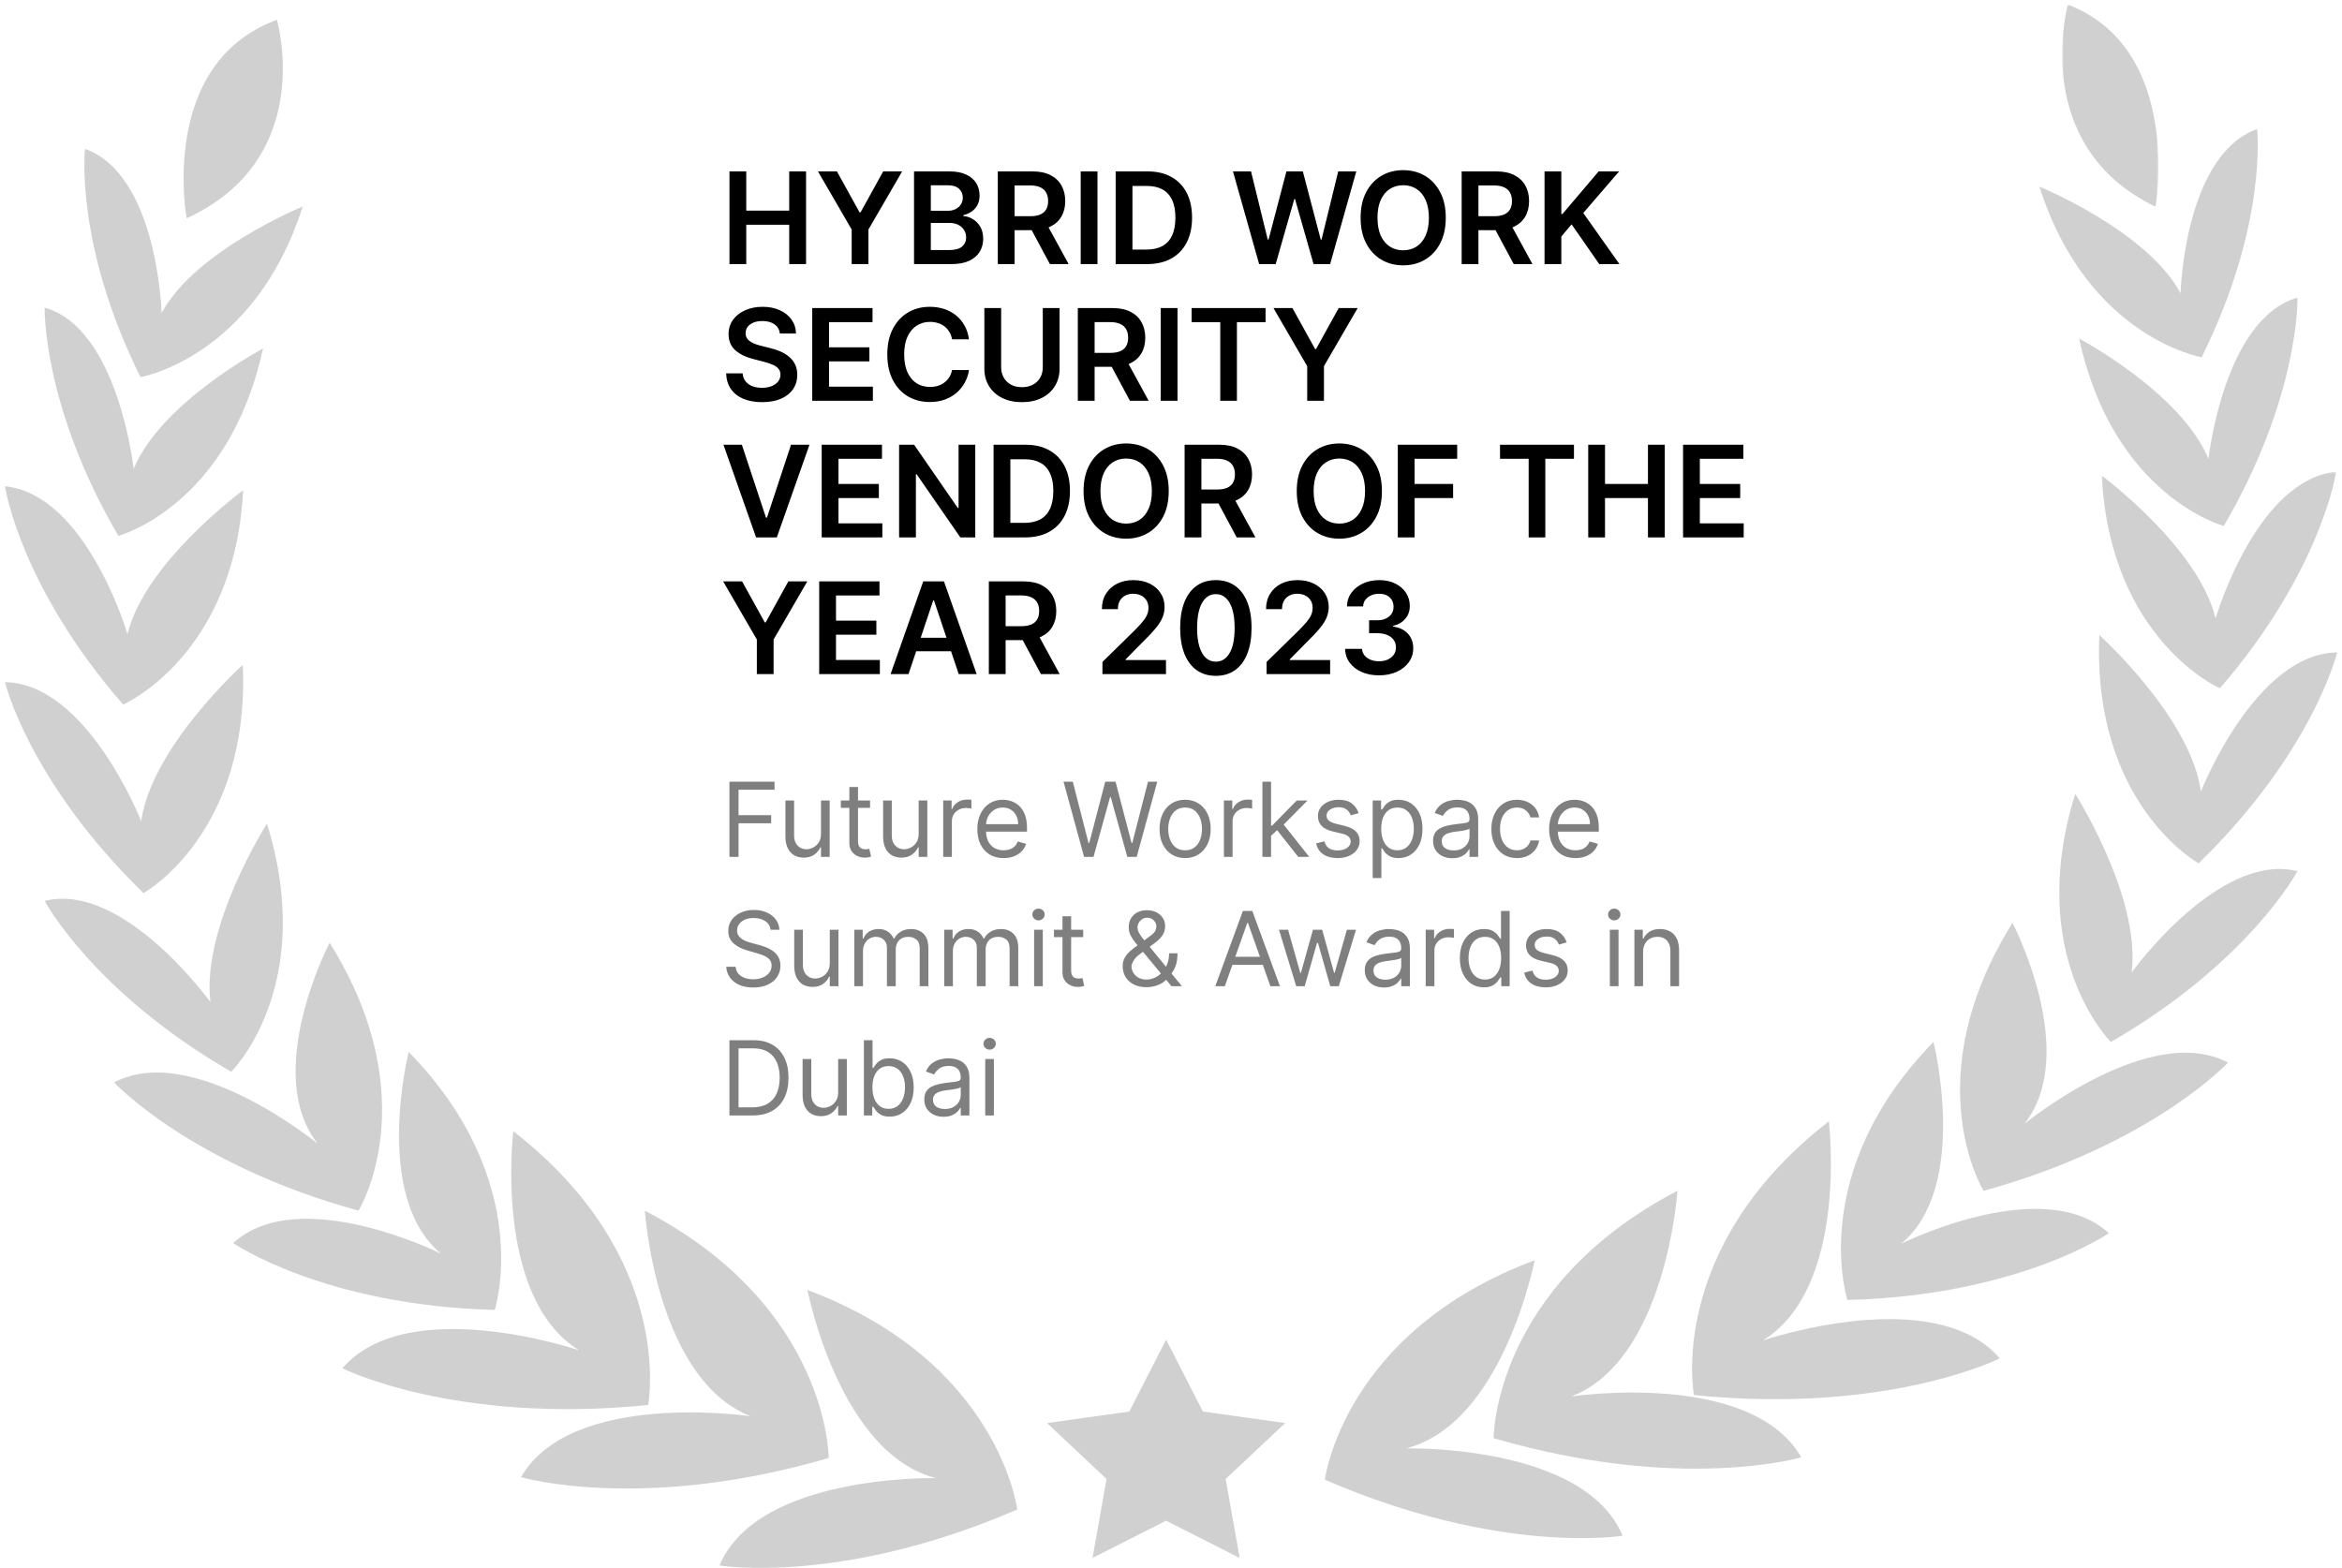 <svg width="1268" height="849" viewBox="0 0 1268 849" fill="none" xmlns="http://www.w3.org/2000/svg">
<path fill-rule="evenodd" clip-rule="evenodd" d="M717.321 801.257C717.321 801.257 727.093 721.231 830.891 682.423C830.891 682.423 813.794 770.939 761.293 784.287C761.293 784.287 857.755 781.856 878.515 831.569C878.515 831.569 812.568 842.486 717.321 801.262" fill="#D0D0D0"/>
<path fill-rule="evenodd" clip-rule="evenodd" d="M808.665 778.743C808.665 778.743 808.355 696.888 908.197 644.81C908.197 644.81 902.193 736.135 850.886 756.139C850.886 756.139 947.945 741.623 975.234 789.119C975.234 789.119 910.052 808.363 808.665 778.743Z" fill="#D0D0D0"/>
<path fill-rule="evenodd" clip-rule="evenodd" d="M917.162 755.421C917.162 755.421 901.721 675.835 990.161 607.198C990.161 607.198 1001.15 697.129 954.448 725.837C954.448 725.837 1047.12 694.241 1082.7 735.543C1082.7 735.543 1022.24 765.992 917.162 755.421Z" fill="#D0D0D0"/>
<path fill-rule="evenodd" clip-rule="evenodd" d="M1000.22 703.915C1000.22 703.915 977.743 635.021 1046.8 564.208C1046.8 564.208 1066.57 642.793 1029.25 673.488C1029.25 673.488 1106.19 635.083 1141.8 667.754C1141.8 667.754 1092.73 701.552 1000.23 703.915" fill="#D0D0D0"/>
<path fill-rule="evenodd" clip-rule="evenodd" d="M1073.95 644.81C1073.95 644.81 1036.67 584.442 1089.61 499.726C1089.61 499.726 1126.34 570.02 1096.08 608.565C1096.08 608.565 1163.89 552.898 1206.28 575.381C1206.28 575.381 1165.05 619.781 1073.95 644.81Z" fill="#D0D0D0"/>
<path fill-rule="evenodd" clip-rule="evenodd" d="M1142.88 564.208C1142.88 564.208 1096.15 518.205 1123.55 429.872C1123.55 429.872 1159.15 485.707 1154.14 526.532C1154.14 526.532 1201.31 461.039 1243.89 471.73C1243.89 471.73 1217.63 521.071 1142.88 564.208" fill="#D0D0D0"/>
<path fill-rule="evenodd" clip-rule="evenodd" d="M1190.35 467.49C1190.35 467.49 1132.65 435.385 1136.63 343.897C1136.63 343.897 1185.96 388.234 1191.62 428.567C1191.62 428.567 1220.9 353.886 1265.39 353.263C1265.39 353.263 1252.42 407.158 1190.35 467.49Z" fill="#D0D0D0"/>
<mask id="mask0_679_104" style="mask-type:luminance" maskUnits="userSpaceOnUse" x="1137" y="255" width="128" height="118">
<path d="M1137.94 255.407H1264.86V372.727H1137.94V255.407Z" fill="#D0D0D0"/>
</mask>
<g mask="url(#mask0_679_104)">
<path fill-rule="evenodd" clip-rule="evenodd" d="M1201.88 372.721C1201.88 372.721 1142.44 346.638 1137.94 257.572C1137.94 257.572 1190.31 296.264 1199.55 334.878C1199.55 334.878 1221.35 259.904 1264.86 255.413C1264.86 255.413 1257.1 308.816 1201.88 372.732" fill="#D0D0D0"/>
</g>
<path fill-rule="evenodd" clip-rule="evenodd" d="M1204 284.792C1204 284.792 1144.27 268.897 1125.69 183.337C1125.69 183.337 1180.85 212.543 1195.71 248.495C1195.71 248.495 1203.97 172.42 1243.89 161.2C1243.89 161.2 1245.27 214.158 1204 284.792Z" fill="#D0D0D0"/>
<path fill-rule="evenodd" clip-rule="evenodd" d="M1192.01 193.441C1192.01 193.441 1130.18 182.855 1104.19 101.062C1104.19 101.062 1162.51 124.992 1180.58 158.784C1180.58 158.784 1182.57 84.035 1222.05 69.854C1222.05 69.854 1227.89 121.297 1192.01 193.441Z" fill="#D0D0D0"/>
<mask id="mask1_679_104" style="mask-type:luminance" maskUnits="userSpaceOnUse" x="1116" y="2" width="53" height="110">
<path d="M1116.46 2.495H1168.61V111.932H1116.46V2.495Z" fill="#D0D0D0"/>
</mask>
<g mask="url(#mask1_679_104)">
<path fill-rule="evenodd" clip-rule="evenodd" d="M1119.59 2.489C1119.59 2.489 1098.23 78.768 1167.03 111.932C1167.03 111.932 1182.05 26.529 1119.59 2.489Z" fill="#D0D0D0"/>
</g>
<path fill-rule="evenodd" clip-rule="evenodd" d="M631.354 725.413L651.27 764.325L695.828 770.562L663.589 800.853L671.197 843.628L631.354 823.436L591.501 843.628L599.114 800.859L566.87 770.567L611.428 764.331L631.354 725.413ZM550.752 817.383C550.752 817.383 540.98 737.346 437.182 698.544C437.182 698.544 454.279 787.07 506.791 800.408C506.791 800.408 410.319 797.976 389.559 847.69C389.559 847.69 455.5 858.606 550.752 817.383Z" fill="#D0D0D0"/>
<path fill-rule="evenodd" clip-rule="evenodd" d="M448.662 789.491C448.662 789.491 448.971 707.636 349.124 655.559C349.124 655.559 355.129 746.879 406.436 766.888C406.436 766.888 309.366 752.371 282.093 799.868C282.093 799.868 347.27 819.112 448.662 789.491Z" fill="#D0D0D0"/>
<path fill-rule="evenodd" clip-rule="evenodd" d="M350.911 760.798C350.911 760.798 366.353 681.218 277.912 612.569C277.912 612.569 266.919 702.5 313.615 731.209C313.615 731.209 220.952 699.618 185.375 740.915C185.375 740.915 245.84 771.369 350.911 760.798Z" fill="#D0D0D0"/>
<path fill-rule="evenodd" clip-rule="evenodd" d="M267.852 709.292C267.852 709.292 290.33 640.398 221.271 569.585C221.271 569.585 201.497 648.164 238.814 678.859C238.814 678.859 161.885 640.455 126.266 673.126C126.266 673.126 175.346 706.929 267.852 709.292Z" fill="#D0D0D0"/>
<path fill-rule="evenodd" clip-rule="evenodd" d="M194.119 655.559C194.119 655.559 231.4 595.186 178.463 510.474C178.463 510.474 141.738 580.768 171.997 619.309C171.997 619.309 104.186 563.642 61.791 586.124C61.791 586.124 103.028 630.524 194.119 655.559Z" fill="#D0D0D0"/>
<path fill-rule="evenodd" clip-rule="evenodd" d="M125.191 580.328C125.191 580.328 171.924 534.325 144.526 445.992C144.526 445.992 108.928 501.822 113.937 542.647C113.937 542.647 66.764 477.154 24.181 487.845C24.181 487.845 50.458 537.186 125.191 580.328Z" fill="#D0D0D0"/>
<path fill-rule="evenodd" clip-rule="evenodd" d="M77.715 483.605C77.715 483.605 135.419 451.506 131.448 360.018C131.448 360.018 82.106 404.355 76.447 444.687C76.447 444.687 47.178 370.007 2.688 369.383C2.688 369.383 15.651 423.279 77.715 483.605Z" fill="#D0D0D0"/>
<path fill-rule="evenodd" clip-rule="evenodd" d="M66.675 381.51C66.675 381.51 127.057 355.217 131.647 265.475C131.647 265.475 78.433 304.461 69.033 343.373C69.033 343.373 46.89 267.823 2.688 263.295C2.688 263.295 10.558 317.101 66.675 381.51Z" fill="#D0D0D0"/>
<path fill-rule="evenodd" clip-rule="evenodd" d="M64.081 290.164C64.081 290.164 123.813 274.274 142.388 188.709C142.388 188.709 87.225 217.92 72.36 253.867C72.36 253.867 64.097 177.792 24.186 166.577C24.186 166.577 22.808 219.529 64.081 290.164Z" fill="#D0D0D0"/>
<path fill-rule="evenodd" clip-rule="evenodd" d="M76.064 204.19C76.064 204.19 137.882 193.598 163.881 111.811C163.881 111.811 105.564 135.74 87.492 169.527C87.492 169.527 85.501 94.784 46.025 80.603C46.025 80.603 40.188 132.04 76.064 204.19Z" fill="#D0D0D0"/>
<path fill-rule="evenodd" clip-rule="evenodd" d="M149.907 10.743C149.907 10.743 171.914 85.649 101.037 118.215C101.037 118.215 85.559 34.353 149.907 10.749" fill="#D0D0D0"/>
<path d="M394.95 143V92.818H404.04V114.062H427.293V92.818H436.408V143H427.293V121.683H404.04V143H394.95ZM442.865 92.818H453.132L465.407 115.018H465.898L478.173 92.818H488.44L470.186 124.28V143H461.119V124.28L442.865 92.818ZM494.878 143V92.818H514.089C517.715 92.818 520.729 93.39 523.13 94.533C525.548 95.66 527.353 97.204 528.545 99.164C529.754 101.125 530.358 103.346 530.358 105.829C530.358 107.871 529.966 109.619 529.182 111.073C528.398 112.51 527.345 113.678 526.021 114.577C524.698 115.475 523.22 116.12 521.586 116.512V117.002C523.367 117.1 525.074 117.648 526.707 118.644C528.357 119.624 529.705 121.013 530.75 122.81C531.796 124.607 532.319 126.779 532.319 129.327C532.319 131.925 531.69 134.261 530.432 136.335C529.174 138.393 527.279 140.019 524.747 141.211C522.215 142.404 519.03 143 515.191 143H494.878ZM503.969 135.404H513.745C517.045 135.404 519.422 134.775 520.876 133.517C522.346 132.243 523.081 130.61 523.081 128.617C523.081 127.13 522.714 125.791 521.978 124.598C521.243 123.39 520.198 122.442 518.842 121.756C517.486 121.054 515.869 120.702 513.991 120.702H503.969V135.404ZM503.969 114.16H512.961C514.53 114.16 515.943 113.874 517.2 113.303C518.458 112.714 519.446 111.89 520.165 110.828C520.9 109.75 521.268 108.475 521.268 107.005C521.268 105.061 520.582 103.461 519.21 102.203C517.854 100.945 515.836 100.316 513.157 100.316H503.969V114.16ZM540.227 143V92.818H559.045C562.9 92.818 566.135 93.488 568.748 94.827C571.378 96.167 573.363 98.046 574.702 100.463C576.058 102.864 576.736 105.666 576.736 108.868C576.736 112.086 576.05 114.879 574.678 117.248C573.322 119.6 571.321 121.421 568.675 122.712C566.028 123.986 562.778 124.623 558.923 124.623H545.52V117.076H557.697C559.952 117.076 561.798 116.766 563.235 116.145C564.673 115.508 565.734 114.585 566.42 113.376C567.123 112.151 567.474 110.648 567.474 108.868C567.474 107.087 567.123 105.568 566.42 104.31C565.718 103.036 564.648 102.072 563.211 101.419C561.773 100.749 559.919 100.414 557.648 100.414H549.317V143H540.227ZM566.151 120.261L578.574 143H568.43L556.227 120.261H566.151ZM594.194 92.818V143H585.104V92.818H594.194ZM621.043 143H604.038V92.818H621.386C626.369 92.818 630.649 93.823 634.226 95.832C637.82 97.825 640.58 100.692 642.508 104.433C644.435 108.173 645.399 112.649 645.399 117.86C645.399 123.087 644.427 127.58 642.483 131.337C640.556 135.094 637.771 137.977 634.128 139.986C630.502 141.995 626.14 143 621.043 143ZM613.129 135.135H620.602C624.098 135.135 627.014 134.498 629.35 133.223C631.686 131.933 633.442 130.013 634.618 127.465C635.794 124.901 636.382 121.699 636.382 117.86C636.382 114.021 635.794 110.836 634.618 108.304C633.442 105.756 631.702 103.853 629.399 102.595C627.112 101.321 624.27 100.684 620.872 100.684H613.129V135.135ZM681.712 143L667.55 92.818H677.326L686.368 129.695H686.834L696.488 92.818H705.382L715.061 129.719H715.502L724.543 92.818H734.32L720.157 143H711.189L701.143 107.789H700.751L690.68 143H681.712ZM782.768 117.909C782.768 123.316 781.756 127.947 779.73 131.802C777.721 135.641 774.976 138.581 771.497 140.623C768.034 142.665 764.105 143.686 759.711 143.686C755.317 143.686 751.38 142.665 747.901 140.623C744.438 138.565 741.693 135.616 739.668 131.778C737.659 127.923 736.654 123.3 736.654 117.909C736.654 112.502 737.659 107.879 739.668 104.04C741.693 100.185 744.438 97.237 747.901 95.195C751.38 93.153 755.317 92.132 759.711 92.132C764.105 92.132 768.034 93.153 771.497 95.195C774.976 97.237 777.721 100.185 779.73 104.04C781.756 107.879 782.768 112.502 782.768 117.909ZM773.629 117.909C773.629 114.103 773.032 110.893 771.84 108.279C770.664 105.65 769.03 103.665 766.939 102.325C764.849 100.969 762.439 100.292 759.711 100.292C756.983 100.292 754.574 100.969 752.483 102.325C750.392 103.665 748.75 105.65 747.558 108.279C746.382 110.893 745.794 114.103 745.794 117.909C745.794 121.715 746.382 124.933 747.558 127.563C748.75 130.177 750.392 132.162 752.483 133.517C754.574 134.857 756.983 135.527 759.711 135.527C762.439 135.527 764.849 134.857 766.939 133.517C769.03 132.162 770.664 130.177 771.84 127.563C773.032 124.933 773.629 121.715 773.629 117.909ZM791.363 143V92.818H810.181C814.036 92.818 817.27 93.488 819.884 94.827C822.514 96.167 824.499 98.046 825.838 100.463C827.194 102.864 827.872 105.666 827.872 108.868C827.872 112.086 827.186 114.879 825.814 117.248C824.458 119.6 822.457 121.421 819.81 122.712C817.164 123.986 813.913 124.623 810.058 124.623H796.655V117.076H808.833C811.087 117.076 812.933 116.766 814.371 116.145C815.808 115.508 816.87 114.585 817.556 113.376C818.259 112.151 818.61 110.648 818.61 108.868C818.61 107.087 818.259 105.568 817.556 104.31C816.854 103.036 815.784 102.072 814.346 101.419C812.909 100.749 811.055 100.414 808.784 100.414H800.453V143H791.363ZM817.287 120.261L829.71 143H819.565L807.363 120.261H817.287ZM836.24 143V92.818H845.33V115.875H845.943L865.521 92.818H876.62L857.214 115.336L876.792 143H865.864L850.892 121.487L845.33 128.053V143H836.24ZM422.221 180.613C421.993 178.473 421.029 176.807 419.33 175.615C417.647 174.422 415.458 173.826 412.763 173.826C410.868 173.826 409.243 174.112 407.887 174.684C406.531 175.255 405.494 176.031 404.775 177.011C404.056 177.991 403.689 179.11 403.673 180.368C403.673 181.414 403.909 182.32 404.383 183.088C404.873 183.856 405.535 184.509 406.368 185.048C407.201 185.571 408.124 186.012 409.137 186.371C410.15 186.731 411.17 187.033 412.2 187.278L416.904 188.454C418.799 188.895 420.62 189.491 422.368 190.243C424.132 190.994 425.709 191.942 427.097 193.085C428.502 194.229 429.613 195.609 430.43 197.226C431.246 198.843 431.655 200.738 431.655 202.911C431.655 205.851 430.903 208.44 429.401 210.678C427.898 212.9 425.725 214.64 422.883 215.897C420.057 217.139 416.635 217.76 412.616 217.76C408.712 217.76 405.322 217.155 402.447 215.946C399.589 214.738 397.351 212.973 395.734 210.654C394.133 208.334 393.267 205.508 393.136 202.176H402.08C402.211 203.924 402.75 205.377 403.697 206.537C404.645 207.697 405.878 208.563 407.397 209.135C408.933 209.706 410.648 209.992 412.543 209.992C414.519 209.992 416.251 209.698 417.737 209.11C419.24 208.506 420.416 207.673 421.266 206.611C422.115 205.533 422.548 204.275 422.564 202.837C422.548 201.531 422.164 200.452 421.413 199.603C420.661 198.737 419.608 198.018 418.252 197.447C416.912 196.859 415.344 196.336 413.547 195.879L407.838 194.408C403.705 193.347 400.438 191.738 398.037 189.581C395.652 187.409 394.46 184.526 394.46 180.932C394.46 177.975 395.26 175.386 396.861 173.164C398.478 170.943 400.675 169.219 403.452 167.994C406.229 166.753 409.374 166.132 412.886 166.132C416.447 166.132 419.567 166.753 422.246 167.994C424.941 169.219 427.056 170.926 428.592 173.115C430.127 175.288 430.92 177.787 430.969 180.613H422.221ZM439.759 217V166.818H472.397V174.439H448.85V188.062H470.706V195.683H448.85V209.38H472.593V217H439.759ZM524.625 183.75H515.461C515.199 182.247 514.717 180.915 514.015 179.756C513.313 178.58 512.439 177.583 511.393 176.766C510.348 175.95 509.155 175.337 507.816 174.929C506.493 174.504 505.063 174.292 503.528 174.292C500.8 174.292 498.382 174.978 496.275 176.35C494.168 177.706 492.518 179.699 491.325 182.328C490.133 184.942 489.537 188.136 489.537 191.909C489.537 195.748 490.133 198.982 491.325 201.612C492.534 204.226 494.184 206.202 496.275 207.542C498.382 208.865 500.792 209.527 503.503 209.527C505.006 209.527 506.411 209.331 507.718 208.939C509.041 208.53 510.225 207.934 511.271 207.15C512.332 206.366 513.223 205.402 513.941 204.259C514.677 203.115 515.183 201.808 515.461 200.338L524.625 200.387C524.282 202.772 523.538 205.01 522.395 207.101C521.268 209.192 519.79 211.038 517.96 212.638C516.13 214.223 513.991 215.464 511.54 216.363C509.09 217.245 506.37 217.686 503.381 217.686C498.97 217.686 495.033 216.665 491.57 214.623C488.107 212.581 485.379 209.633 483.386 205.778C481.394 201.923 480.397 197.3 480.397 191.909C480.397 186.502 481.402 181.879 483.411 178.04C485.42 174.185 488.156 171.237 491.619 169.195C495.082 167.153 499.003 166.132 503.381 166.132C506.174 166.132 508.771 166.524 511.173 167.308C513.574 168.092 515.714 169.244 517.592 170.763C519.471 172.266 521.015 174.112 522.223 176.301C523.449 178.473 524.249 180.956 524.625 183.75ZM564.583 166.818H573.673V199.603C573.673 203.197 572.824 206.358 571.125 209.086C569.442 211.814 567.074 213.945 564.019 215.481C560.964 217 557.395 217.76 553.311 217.76C549.211 217.76 545.634 217 542.579 215.481C539.525 213.945 537.156 211.814 535.473 209.086C533.791 206.358 532.95 203.197 532.95 199.603V166.818H542.04V198.843C542.04 200.934 542.498 202.797 543.412 204.43C544.343 206.064 545.65 207.346 547.333 208.277C549.015 209.192 551.008 209.649 553.311 209.649C555.615 209.649 557.608 209.192 559.29 208.277C560.989 207.346 562.296 206.064 563.211 204.43C564.125 202.797 564.583 200.934 564.583 198.843V166.818ZM583.554 217V166.818H602.372C606.227 166.818 609.462 167.488 612.075 168.827C614.705 170.167 616.69 172.045 618.03 174.463C619.385 176.864 620.063 179.666 620.063 182.868C620.063 186.086 619.377 188.879 618.005 191.248C616.649 193.6 614.648 195.421 612.002 196.712C609.356 197.986 606.105 198.623 602.25 198.623H588.847V191.076H601.025C603.279 191.076 605.125 190.766 606.562 190.145C608 189.508 609.062 188.585 609.748 187.376C610.45 186.151 610.801 184.648 610.801 182.868C610.801 181.087 610.45 179.568 609.748 178.31C609.045 177.036 607.975 176.072 606.538 175.419C605.1 174.749 603.246 174.414 600.976 174.414H592.645V217H583.554ZM609.478 194.261L621.901 217H611.757L599.554 194.261H609.478ZM637.522 166.818V217H628.431V166.818H637.522ZM645.16 174.439V166.818H685.198V174.439H669.688V217H660.671V174.439H645.16ZM689.486 166.818H699.753L712.029 189.018H712.519L724.795 166.818H735.061L716.807 198.28V217H707.741V198.28L689.486 166.818ZM401.663 240.818L414.723 280.317H415.238L428.273 240.818H438.271L420.58 291H409.357L391.691 240.818H401.663ZM444.88 291V240.818H477.518V248.439H453.971V262.062H475.827V269.683H453.971V283.38H477.714V291H444.88ZM528.031 240.818V291H519.945L496.299 256.819H495.883V291H486.792V240.818H494.927L518.548 275.024H518.989V240.818H528.031ZM554.941 291H537.936V240.818H555.284C560.266 240.818 564.546 241.823 568.123 243.832C571.717 245.825 574.478 248.692 576.405 252.433C578.333 256.173 579.297 260.649 579.297 265.86C579.297 271.087 578.325 275.58 576.381 279.337C574.453 283.094 571.668 285.977 568.025 287.986C564.399 289.995 560.037 291 554.941 291ZM547.026 283.135H554.5C557.996 283.135 560.911 282.498 563.247 281.223C565.583 279.933 567.339 278.013 568.515 275.465C569.692 272.901 570.28 269.699 570.28 265.86C570.28 262.021 569.692 258.836 568.515 256.304C567.339 253.756 565.6 251.853 563.296 250.595C561.009 249.321 558.167 248.684 554.769 248.684H547.026V283.135ZM632.774 265.909C632.774 271.316 631.761 275.947 629.736 279.802C627.727 283.641 624.982 286.581 621.503 288.623C618.04 290.665 614.111 291.686 609.717 291.686C605.323 291.686 601.386 290.665 597.907 288.623C594.444 286.565 591.699 283.616 589.674 279.778C587.664 275.923 586.66 271.3 586.66 265.909C586.66 260.502 587.664 255.879 589.674 252.04C591.699 248.185 594.444 245.237 597.907 243.195C601.386 241.153 605.323 240.132 609.717 240.132C614.111 240.132 618.04 241.153 621.503 243.195C624.982 245.237 627.727 248.185 629.736 252.04C631.761 255.879 632.774 260.502 632.774 265.909ZM623.635 265.909C623.635 262.103 623.038 258.893 621.846 256.279C620.67 253.65 619.036 251.665 616.945 250.325C614.854 248.969 612.445 248.292 609.717 248.292C606.989 248.292 604.58 248.969 602.489 250.325C600.398 251.665 598.756 253.65 597.564 256.279C596.387 258.893 595.799 262.103 595.799 265.909C595.799 269.715 596.387 272.933 597.564 275.563C598.756 278.177 600.398 280.162 602.489 281.517C604.58 282.857 606.989 283.527 609.717 283.527C612.445 283.527 614.854 282.857 616.945 281.517C619.036 280.162 620.67 278.177 621.846 275.563C623.038 272.933 623.635 269.715 623.635 265.909ZM641.369 291V240.818H660.187C664.042 240.818 667.276 241.488 669.89 242.827C672.52 244.167 674.505 246.045 675.844 248.463C677.2 250.864 677.878 253.666 677.878 256.868C677.878 260.086 677.192 262.879 675.82 265.248C674.464 267.6 672.463 269.421 669.816 270.712C667.17 271.986 663.919 272.623 660.064 272.623H646.661V265.076H658.839C661.093 265.076 662.939 264.766 664.377 264.145C665.814 263.508 666.876 262.585 667.562 261.376C668.264 260.151 668.616 258.648 668.616 256.868C668.616 255.087 668.264 253.568 667.562 252.31C666.86 251.036 665.79 250.072 664.352 249.419C662.915 248.749 661.061 248.414 658.79 248.414H650.459V291H641.369ZM667.293 268.261L679.715 291H669.571L657.369 268.261H667.293ZM748.201 265.909C748.201 271.316 747.188 275.947 745.163 279.802C743.153 283.641 740.409 286.581 736.93 288.623C733.467 290.665 729.538 291.686 725.144 291.686C720.75 291.686 716.813 290.665 713.333 288.623C709.87 286.565 707.126 283.616 705.1 279.778C703.091 275.923 702.087 271.3 702.087 265.909C702.087 260.502 703.091 255.879 705.1 252.04C707.126 248.185 709.87 245.237 713.333 243.195C716.813 241.153 720.75 240.132 725.144 240.132C729.538 240.132 733.467 241.153 736.93 243.195C740.409 245.237 743.153 248.185 745.163 252.04C747.188 255.879 748.201 260.502 748.201 265.909ZM739.061 265.909C739.061 262.103 738.465 258.893 737.273 256.279C736.097 253.65 734.463 251.665 732.372 250.325C730.281 248.969 727.872 248.292 725.144 248.292C722.416 248.292 720.006 248.969 717.915 250.325C715.824 251.665 714.183 253.65 712.99 256.279C711.814 258.893 711.226 262.103 711.226 265.909C711.226 269.715 711.814 272.933 712.99 275.563C714.183 278.177 715.824 280.162 717.915 281.517C720.006 282.857 722.416 283.527 725.144 283.527C727.872 283.527 730.281 282.857 732.372 281.517C734.463 280.162 736.097 278.177 737.273 275.563C738.465 272.933 739.061 269.715 739.061 265.909ZM756.795 291V240.818H788.943V248.439H765.886V262.062H786.738V269.683H765.886V291H756.795ZM812.135 248.439V240.818H852.173V248.439H836.662V291H827.645V248.439H812.135ZM859.891 291V240.818H868.982V262.062H892.235V240.818H901.35V291H892.235V269.683H868.982V291H859.891ZM911.237 291V240.818H943.874V248.439H920.327V262.062H942.184V269.683H920.327V283.38H944.07V291H911.237ZM391.519 314.818H401.786L414.062 337.018H414.552L426.828 314.818H437.094L418.84 346.28V365H409.774V346.28L391.519 314.818ZM443.533 365V314.818H476.17V322.439H452.623V336.062H474.48V343.683H452.623V357.38H476.366V365H443.533ZM491.889 365H482.186L499.852 314.818H511.075L528.766 365H519.063L505.66 325.109H505.267L491.889 365ZM492.207 345.324H518.671V352.626H492.207V345.324ZM535.375 365V314.818H554.194C558.049 314.818 561.283 315.488 563.897 316.827C566.527 318.167 568.511 320.045 569.851 322.463C571.207 324.864 571.885 327.666 571.885 330.868C571.885 334.086 571.199 336.879 569.826 339.248C568.471 341.6 566.469 343.421 563.823 344.712C561.177 345.986 557.926 346.623 554.071 346.623H540.668V339.076H552.846C555.1 339.076 556.946 338.766 558.384 338.145C559.821 337.508 560.883 336.585 561.569 335.376C562.271 334.151 562.623 332.648 562.623 330.868C562.623 329.087 562.271 327.568 561.569 326.31C560.866 325.036 559.797 324.072 558.359 323.419C556.922 322.749 555.067 322.414 552.797 322.414H544.466V365H535.375ZM561.299 342.261L573.722 365H563.578L551.376 342.261H561.299ZM596.877 365V358.433L614.299 341.355C615.965 339.672 617.354 338.178 618.464 336.871C619.575 335.564 620.408 334.298 620.964 333.073C621.519 331.848 621.797 330.541 621.797 329.152C621.797 327.568 621.438 326.212 620.719 325.085C620 323.941 619.012 323.059 617.754 322.439C616.496 321.818 615.067 321.507 613.466 321.507C611.816 321.507 610.37 321.85 609.129 322.537C607.887 323.206 606.924 324.162 606.238 325.403C605.568 326.645 605.233 328.123 605.233 329.838H596.583C596.583 326.653 597.31 323.884 598.764 321.532C600.218 319.18 602.219 317.358 604.767 316.068C607.332 314.777 610.272 314.132 613.588 314.132C616.953 314.132 619.91 314.761 622.458 316.019C625.007 317.277 626.983 319 628.388 321.189C629.809 323.378 630.52 325.877 630.52 328.687C630.52 330.565 630.161 332.411 629.442 334.224C628.723 336.038 627.457 338.047 625.644 340.252C623.847 342.457 621.323 345.128 618.072 348.265L609.423 357.061V357.404H631.279V365H596.877ZM658.282 365.956C654.247 365.956 650.784 364.935 647.892 362.893C645.017 360.835 642.804 357.87 641.252 353.998C639.717 350.11 638.949 345.43 638.949 339.958C638.965 334.486 639.741 329.83 641.277 325.991C642.828 322.136 645.042 319.196 647.917 317.17C650.808 315.145 654.263 314.132 658.282 314.132C662.3 314.132 665.755 315.145 668.646 317.17C671.538 319.196 673.751 322.136 675.287 325.991C676.838 329.847 677.614 334.502 677.614 339.958C677.614 345.447 676.838 350.135 675.287 354.023C673.751 357.894 671.538 360.851 668.646 362.893C665.771 364.935 662.316 365.956 658.282 365.956ZM658.282 358.286C661.418 358.286 663.893 356.743 665.706 353.655C667.536 350.551 668.45 345.986 668.45 339.958C668.45 335.972 668.034 332.624 667.201 329.912C666.368 327.2 665.191 325.158 663.672 323.786C662.153 322.398 660.356 321.703 658.282 321.703C655.162 321.703 652.695 323.255 650.882 326.359C649.069 329.446 648.154 333.979 648.137 339.958C648.121 343.96 648.521 347.325 649.338 350.053C650.171 352.781 651.347 354.839 652.866 356.228C654.386 357.6 656.191 358.286 658.282 358.286ZM685.755 365V358.433L703.177 341.355C704.843 339.672 706.232 338.178 707.342 336.871C708.453 335.564 709.286 334.298 709.842 333.073C710.397 331.848 710.675 330.541 710.675 329.152C710.675 327.568 710.315 326.212 709.597 325.085C708.878 323.941 707.89 323.059 706.632 322.439C705.374 321.818 703.945 321.507 702.344 321.507C700.694 321.507 699.248 321.85 698.007 322.537C696.765 323.206 695.802 324.162 695.116 325.403C694.446 326.645 694.111 328.123 694.111 329.838H685.461C685.461 326.653 686.188 323.884 687.642 321.532C689.096 319.18 691.097 317.358 693.645 316.068C696.21 314.777 699.15 314.132 702.466 314.132C705.831 314.132 708.788 314.761 711.336 316.019C713.885 317.277 715.861 319 717.266 321.189C718.687 323.378 719.398 325.877 719.398 328.687C719.398 330.565 719.038 332.411 718.32 334.224C717.601 336.038 716.335 338.047 714.522 340.252C712.725 342.457 710.201 345.128 706.95 348.265L698.301 357.061V357.404H720.157V365H685.755ZM746.62 365.686C743.092 365.686 739.956 365.082 737.211 363.873C734.483 362.664 732.327 360.982 730.743 358.825C729.158 356.669 728.317 354.178 728.219 351.352H737.432C737.514 352.708 737.963 353.892 738.78 354.905C739.596 355.901 740.683 356.677 742.038 357.233C743.394 357.788 744.913 358.066 746.596 358.066C748.393 358.066 749.986 357.755 751.374 357.135C752.763 356.498 753.849 355.615 754.633 354.488C755.417 353.361 755.801 352.062 755.785 350.592C755.801 349.073 755.409 347.734 754.608 346.574C753.808 345.414 752.648 344.507 751.129 343.854C749.626 343.201 747.813 342.874 745.689 342.874H741.254V335.866H745.689C747.437 335.866 748.965 335.564 750.271 334.96C751.595 334.355 752.632 333.506 753.383 332.411C754.135 331.3 754.502 330.018 754.486 328.564C754.502 327.143 754.184 325.91 753.53 324.864C752.893 323.803 751.987 322.978 750.81 322.39C749.651 321.801 748.287 321.507 746.718 321.507C745.183 321.507 743.762 321.785 742.455 322.341C741.148 322.896 740.095 323.688 739.294 324.717C738.494 325.73 738.069 326.939 738.02 328.344H729.272C729.338 325.534 730.146 323.067 731.698 320.944C733.266 318.804 735.357 317.138 737.971 315.945C740.585 314.737 743.517 314.132 746.767 314.132C750.116 314.132 753.024 314.761 755.491 316.019C757.973 317.26 759.893 318.935 761.249 321.042C762.604 323.149 763.282 325.477 763.282 328.025C763.299 330.851 762.466 333.22 760.783 335.131C759.117 337.042 756.928 338.292 754.216 338.88V339.272C757.745 339.762 760.448 341.069 762.327 343.192C764.222 345.3 765.161 347.922 765.145 351.058C765.145 353.868 764.344 356.383 762.743 358.605C761.159 360.81 758.97 362.542 756.177 363.799C753.4 365.057 750.214 365.686 746.62 365.686Z" fill="black"/>
<path opacity="0.5" d="M394.932 464V423.273H419.352V427.648H399.864V441.409H417.523V445.784H399.864V464H394.932ZM444.499 451.511V433.455H449.192V464H444.499V458.83H444.18C443.464 460.381 442.351 461.7 440.839 462.787C439.328 463.861 437.419 464.398 435.112 464.398C433.203 464.398 431.506 463.98 430.021 463.145C428.536 462.296 427.37 461.024 426.521 459.327C425.673 457.616 425.249 455.462 425.249 452.864V433.455H429.942V452.545C429.942 454.773 430.565 456.549 431.811 457.875C433.071 459.201 434.675 459.864 436.624 459.864C437.79 459.864 438.977 459.565 440.183 458.969C441.403 458.372 442.424 457.457 443.246 456.224C444.081 454.991 444.499 453.42 444.499 451.511ZM471.072 433.455V437.432H455.242V433.455H471.072ZM459.856 426.136H464.549V455.25C464.549 456.576 464.741 457.57 465.126 458.233C465.523 458.883 466.027 459.32 466.637 459.545C467.26 459.758 467.916 459.864 468.606 459.864C469.123 459.864 469.547 459.837 469.879 459.784C470.21 459.718 470.475 459.665 470.674 459.625L471.629 463.841C471.31 463.96 470.866 464.08 470.296 464.199C469.726 464.331 469.004 464.398 468.129 464.398C466.803 464.398 465.504 464.113 464.231 463.543C462.971 462.973 461.924 462.104 461.089 460.938C460.267 459.771 459.856 458.299 459.856 456.523V426.136ZM497.381 451.511V433.455H502.075V464H497.381V458.83H497.063C496.347 460.381 495.234 461.7 493.722 462.787C492.211 463.861 490.302 464.398 487.995 464.398C486.086 464.398 484.389 463.98 482.904 463.145C481.419 462.296 480.253 461.024 479.404 459.327C478.556 457.616 478.131 455.462 478.131 452.864V433.455H482.825V452.545C482.825 454.773 483.448 456.549 484.694 457.875C485.953 459.201 487.558 459.864 489.506 459.864C490.673 459.864 491.86 459.565 493.066 458.969C494.286 458.372 495.307 457.457 496.129 456.224C496.964 454.991 497.381 453.42 497.381 451.511ZM510.67 464V433.455H515.205V438.068H515.523C516.08 436.557 517.087 435.33 518.545 434.389C520.004 433.448 521.648 432.977 523.477 432.977C523.822 432.977 524.253 432.984 524.77 432.997C525.287 433.01 525.678 433.03 525.943 433.057V437.83C525.784 437.79 525.42 437.73 524.849 437.651C524.293 437.558 523.703 437.511 523.08 437.511C521.595 437.511 520.269 437.823 519.102 438.446C517.949 439.056 517.034 439.904 516.358 440.991C515.695 442.065 515.364 443.292 515.364 444.67V464H510.67ZM543.384 464.636C540.44 464.636 537.902 463.987 535.767 462.688C533.646 461.375 532.009 459.545 530.855 457.199C529.715 454.839 529.145 452.095 529.145 448.966C529.145 445.837 529.715 443.08 530.855 440.693C532.009 438.294 533.613 436.424 535.668 435.085C537.736 433.733 540.149 433.057 542.906 433.057C544.497 433.057 546.068 433.322 547.619 433.852C549.17 434.383 550.582 435.244 551.855 436.438C553.128 437.617 554.142 439.182 554.898 441.131C555.653 443.08 556.031 445.479 556.031 448.33V450.318H532.486V446.261H551.259C551.259 444.538 550.914 443 550.224 441.648C549.548 440.295 548.58 439.228 547.321 438.446C546.075 437.664 544.603 437.273 542.906 437.273C541.037 437.273 539.42 437.737 538.054 438.665C536.702 439.58 535.661 440.773 534.932 442.244C534.203 443.716 533.838 445.294 533.838 446.977V449.682C533.838 451.989 534.236 453.944 535.031 455.548C535.84 457.139 536.96 458.352 538.392 459.188C539.824 460.009 541.488 460.42 543.384 460.42C544.616 460.42 545.73 460.248 546.724 459.903C547.732 459.545 548.6 459.015 549.33 458.312C550.059 457.597 550.622 456.708 551.02 455.648L555.554 456.92C555.077 458.458 554.275 459.811 553.148 460.977C552.021 462.131 550.629 463.032 548.972 463.682C547.314 464.318 545.452 464.636 543.384 464.636ZM586.955 464L575.818 423.273H580.83L589.341 456.443H589.739L598.409 423.273H603.977L612.648 456.443H613.045L621.557 423.273H626.568L615.432 464H610.341L601.352 431.545H601.034L592.045 464H586.955ZM641.642 464.636C638.884 464.636 636.465 463.98 634.384 462.668C632.315 461.355 630.698 459.519 629.531 457.159C628.378 454.799 627.801 452.042 627.801 448.886C627.801 445.705 628.378 442.927 629.531 440.554C630.698 438.181 632.315 436.338 634.384 435.026C636.465 433.713 638.884 433.057 641.642 433.057C644.4 433.057 646.813 433.713 648.881 435.026C650.962 436.338 652.58 438.181 653.733 440.554C654.9 442.927 655.483 445.705 655.483 448.886C655.483 452.042 654.9 454.799 653.733 457.159C652.58 459.519 650.962 461.355 648.881 462.668C646.813 463.98 644.4 464.636 641.642 464.636ZM641.642 460.42C643.737 460.42 645.46 459.884 646.812 458.81C648.165 457.736 649.166 456.324 649.815 454.574C650.465 452.824 650.79 450.928 650.79 448.886C650.79 446.845 650.465 444.942 649.815 443.179C649.166 441.416 648.165 439.991 646.812 438.903C645.46 437.816 643.737 437.273 641.642 437.273C639.547 437.273 637.824 437.816 636.472 438.903C635.119 439.991 634.118 441.416 633.469 443.179C632.819 444.942 632.494 446.845 632.494 448.886C632.494 450.928 632.819 452.824 633.469 454.574C634.118 456.324 635.119 457.736 636.472 458.81C637.824 459.884 639.547 460.42 641.642 460.42ZM662.647 464V433.455H667.181V438.068H667.499C668.056 436.557 669.064 435.33 670.522 434.389C671.98 433.448 673.624 432.977 675.454 432.977C675.799 432.977 676.229 432.984 676.746 432.997C677.263 433.01 677.655 433.03 677.92 433.057V437.83C677.761 437.79 677.396 437.73 676.826 437.651C676.269 437.558 675.679 437.511 675.056 437.511C673.571 437.511 672.246 437.823 671.079 438.446C669.925 439.056 669.011 439.904 668.335 440.991C667.672 442.065 667.34 443.292 667.34 444.67V464H662.647ZM687.858 452.864L687.778 447.057H688.733L702.097 433.455H707.903L693.665 447.852H693.267L687.858 452.864ZM683.483 464V423.273H688.176V464H683.483ZM702.892 464L690.96 448.886L694.301 445.625L708.858 464H702.892ZM735.58 440.295L731.364 441.489C731.099 440.786 730.708 440.103 730.191 439.44C729.687 438.764 728.998 438.207 728.123 437.77C727.248 437.332 726.128 437.114 724.762 437.114C722.893 437.114 721.335 437.545 720.089 438.406C718.856 439.255 718.239 440.335 718.239 441.648C718.239 442.814 718.664 443.736 719.512 444.412C720.361 445.088 721.686 445.652 723.489 446.102L728.023 447.216C730.754 447.879 732.79 448.893 734.129 450.259C735.468 451.611 736.137 453.354 736.137 455.489C736.137 457.239 735.633 458.803 734.626 460.182C733.631 461.561 732.239 462.648 730.45 463.443C728.66 464.239 726.578 464.636 724.205 464.636C721.09 464.636 718.511 463.96 716.469 462.608C714.428 461.256 713.135 459.28 712.592 456.682L717.046 455.568C717.47 457.212 718.272 458.445 719.452 459.267C720.646 460.089 722.203 460.5 724.126 460.5C726.313 460.5 728.05 460.036 729.336 459.108C730.635 458.167 731.285 457.04 731.285 455.727C731.285 454.667 730.914 453.778 730.171 453.062C729.429 452.333 728.289 451.79 726.751 451.432L721.66 450.239C718.862 449.576 716.808 448.548 715.495 447.156C714.196 445.751 713.546 443.994 713.546 441.886C713.546 440.163 714.03 438.638 714.998 437.312C715.979 435.987 717.311 434.946 718.995 434.19C720.692 433.435 722.614 433.057 724.762 433.057C727.785 433.057 730.158 433.72 731.881 435.045C733.618 436.371 734.851 438.121 735.58 440.295ZM743.202 475.455V433.455H747.736V438.307H748.293C748.637 437.777 749.115 437.1 749.724 436.278C750.348 435.443 751.236 434.701 752.389 434.051C753.556 433.388 755.134 433.057 757.122 433.057C759.694 433.057 761.961 433.7 763.923 434.986C765.885 436.272 767.417 438.095 768.517 440.455C769.617 442.814 770.168 445.598 770.168 448.807C770.168 452.042 769.617 454.846 768.517 457.219C767.417 459.579 765.892 461.408 763.943 462.707C761.994 463.993 759.747 464.636 757.202 464.636C755.24 464.636 753.669 464.312 752.489 463.662C751.309 462.999 750.401 462.25 749.764 461.415C749.128 460.566 748.637 459.864 748.293 459.307H747.895V475.455H743.202ZM747.815 448.727C747.815 451.034 748.153 453.069 748.83 454.832C749.506 456.582 750.493 457.955 751.793 458.949C753.092 459.93 754.683 460.42 756.565 460.42C758.527 460.42 760.165 459.903 761.477 458.869C762.803 457.822 763.797 456.417 764.46 454.653C765.136 452.877 765.474 450.902 765.474 448.727C765.474 446.58 765.143 444.644 764.48 442.92C763.83 441.184 762.843 439.812 761.517 438.804C760.205 437.783 758.554 437.273 756.565 437.273C754.656 437.273 753.052 437.757 751.753 438.724C750.454 439.679 749.473 441.018 748.81 442.741C748.147 444.452 747.815 446.447 747.815 448.727ZM786.315 464.716C784.38 464.716 782.623 464.351 781.045 463.622C779.468 462.88 778.215 461.812 777.287 460.42C776.359 459.015 775.895 457.318 775.895 455.33C775.895 453.58 776.24 452.161 776.929 451.074C777.618 449.973 778.54 449.112 779.693 448.489C780.847 447.866 782.119 447.402 783.511 447.097C784.917 446.778 786.329 446.527 787.747 446.341C789.603 446.102 791.108 445.923 792.261 445.804C793.428 445.671 794.277 445.453 794.807 445.148C795.35 444.843 795.622 444.312 795.622 443.557V443.398C795.622 441.436 795.085 439.911 794.011 438.824C792.951 437.737 791.34 437.193 789.179 437.193C786.938 437.193 785.182 437.684 783.909 438.665C782.636 439.646 781.741 440.693 781.224 441.807L776.77 440.216C777.565 438.36 778.626 436.915 779.952 435.881C781.291 434.833 782.749 434.104 784.327 433.693C785.918 433.269 787.482 433.057 789.02 433.057C790.001 433.057 791.128 433.176 792.401 433.415C793.687 433.64 794.926 434.111 796.119 434.827C797.326 435.543 798.327 436.623 799.122 438.068C799.918 439.513 800.315 441.449 800.315 443.875V464H795.622V459.864H795.384C795.065 460.527 794.535 461.236 793.793 461.991C793.05 462.747 792.063 463.39 790.83 463.92C789.597 464.451 788.092 464.716 786.315 464.716ZM787.031 460.5C788.887 460.5 790.452 460.135 791.724 459.406C793.01 458.677 793.978 457.736 794.628 456.582C795.291 455.429 795.622 454.216 795.622 452.943V448.648C795.423 448.886 794.986 449.105 794.31 449.304C793.647 449.49 792.878 449.655 792.003 449.801C791.141 449.934 790.299 450.053 789.477 450.159C788.669 450.252 788.012 450.331 787.509 450.398C786.289 450.557 785.149 450.815 784.088 451.173C783.041 451.518 782.192 452.042 781.543 452.744C780.906 453.434 780.588 454.375 780.588 455.568C780.588 457.199 781.191 458.432 782.398 459.267C783.617 460.089 785.162 460.5 787.031 460.5ZM821.29 464.636C818.427 464.636 815.961 463.96 813.893 462.608C811.825 461.256 810.234 459.393 809.12 457.02C808.006 454.647 807.45 451.936 807.45 448.886C807.45 445.784 808.02 443.046 809.16 440.673C810.313 438.287 811.917 436.424 813.972 435.085C816.04 433.733 818.453 433.057 821.211 433.057C823.359 433.057 825.294 433.455 827.018 434.25C828.741 435.045 830.153 436.159 831.254 437.591C832.354 439.023 833.037 440.693 833.302 442.602H828.609C828.251 441.21 827.455 439.977 826.222 438.903C825.003 437.816 823.359 437.273 821.29 437.273C819.461 437.273 817.857 437.75 816.478 438.705C815.112 439.646 814.045 440.978 813.276 442.702C812.521 444.412 812.143 446.42 812.143 448.727C812.143 451.087 812.514 453.142 813.256 454.892C814.012 456.642 815.073 458.001 816.438 458.969C817.817 459.937 819.434 460.42 821.29 460.42C822.51 460.42 823.617 460.208 824.612 459.784C825.606 459.36 826.448 458.75 827.137 457.955C827.826 457.159 828.317 456.205 828.609 455.091H833.302C833.037 456.894 832.38 458.518 831.333 459.963C830.299 461.395 828.927 462.535 827.217 463.384C825.52 464.219 823.544 464.636 821.29 464.636ZM852.969 464.636C850.026 464.636 847.487 463.987 845.353 462.688C843.232 461.375 841.594 459.545 840.441 457.199C839.301 454.839 838.731 452.095 838.731 448.966C838.731 445.837 839.301 443.08 840.441 440.693C841.594 438.294 843.199 436.424 845.254 435.085C847.322 433.733 849.735 433.057 852.492 433.057C854.083 433.057 855.654 433.322 857.205 433.852C858.756 434.383 860.168 435.244 861.441 436.438C862.714 437.617 863.728 439.182 864.484 441.131C865.239 443.08 865.617 445.479 865.617 448.33V450.318H842.072V446.261H860.844C860.844 444.538 860.5 443 859.81 441.648C859.134 440.295 858.166 439.228 856.907 438.446C855.661 437.664 854.189 437.273 852.492 437.273C850.623 437.273 849.005 437.737 847.64 438.665C846.288 439.58 845.247 440.773 844.518 442.244C843.789 443.716 843.424 445.294 843.424 446.977V449.682C843.424 451.989 843.822 453.944 844.617 455.548C845.426 457.139 846.546 458.352 847.978 459.188C849.41 460.009 851.074 460.42 852.969 460.42C854.202 460.42 855.316 460.248 856.31 459.903C857.318 459.545 858.186 459.015 858.915 458.312C859.645 457.597 860.208 456.708 860.606 455.648L865.14 456.92C864.663 458.458 863.861 459.811 862.734 460.977C861.607 462.131 860.215 463.032 858.558 463.682C856.9 464.318 855.038 464.636 852.969 464.636ZM417.205 503.455C416.966 501.439 415.998 499.875 414.301 498.761C412.604 497.648 410.523 497.091 408.057 497.091C406.254 497.091 404.676 497.383 403.324 497.966C401.985 498.549 400.938 499.351 400.182 500.372C399.439 501.393 399.068 502.553 399.068 503.852C399.068 504.939 399.327 505.874 399.844 506.656C400.374 507.425 401.05 508.068 401.872 508.585C402.694 509.089 403.556 509.507 404.457 509.838C405.359 510.156 406.188 510.415 406.943 510.614L411.08 511.727C412.14 512.006 413.32 512.39 414.619 512.881C415.932 513.371 417.185 514.041 418.378 514.889C419.584 515.724 420.579 516.798 421.361 518.111C422.143 519.423 422.534 521.034 422.534 522.943C422.534 525.144 421.957 527.133 420.804 528.909C419.664 530.686 417.993 532.098 415.793 533.145C413.605 534.192 410.947 534.716 407.818 534.716C404.902 534.716 402.376 534.245 400.241 533.304C398.12 532.363 396.45 531.05 395.23 529.366C394.024 527.683 393.341 525.727 393.182 523.5H398.273C398.405 525.038 398.922 526.311 399.824 527.318C400.739 528.312 401.892 529.055 403.284 529.545C404.689 530.023 406.201 530.261 407.818 530.261C409.701 530.261 411.391 529.956 412.889 529.347C414.387 528.723 415.574 527.862 416.449 526.761C417.324 525.648 417.761 524.348 417.761 522.864C417.761 521.511 417.384 520.411 416.628 519.562C415.872 518.714 414.878 518.025 413.645 517.494C412.412 516.964 411.08 516.5 409.648 516.102L404.636 514.67C401.455 513.756 398.936 512.45 397.08 510.753C395.223 509.056 394.295 506.835 394.295 504.091C394.295 501.811 394.912 499.822 396.145 498.125C397.391 496.415 399.062 495.089 401.156 494.148C403.264 493.193 405.617 492.716 408.216 492.716C410.841 492.716 413.174 493.187 415.216 494.128C417.258 495.056 418.875 496.329 420.068 497.946C421.275 499.563 421.911 501.4 421.977 503.455H417.205ZM449.256 521.511V503.455H453.95V534H449.256V528.83H448.938C448.222 530.381 447.109 531.7 445.597 532.787C444.086 533.861 442.177 534.398 439.87 534.398C437.961 534.398 436.264 533.98 434.779 533.145C433.294 532.296 432.128 531.024 431.279 529.327C430.431 527.616 430.006 525.462 430.006 522.864V503.455H434.7V522.545C434.7 524.773 435.323 526.549 436.569 527.875C437.828 529.201 439.433 529.864 441.381 529.864C442.548 529.864 443.735 529.565 444.941 528.969C446.161 528.372 447.182 527.457 448.004 526.224C448.839 524.991 449.256 523.42 449.256 521.511ZM462.545 534V503.455H467.08V508.227H467.477C468.114 506.597 469.141 505.33 470.56 504.429C471.978 503.514 473.682 503.057 475.67 503.057C477.686 503.057 479.363 503.514 480.702 504.429C482.054 505.33 483.108 506.597 483.864 508.227H484.182C484.964 506.65 486.137 505.397 487.702 504.469C489.266 503.527 491.142 503.057 493.33 503.057C496.061 503.057 498.295 503.912 500.031 505.622C501.768 507.319 502.636 509.964 502.636 513.557V534H497.943V513.557C497.943 511.303 497.327 509.692 496.094 508.724C494.861 507.757 493.409 507.273 491.739 507.273C489.591 507.273 487.927 507.922 486.747 509.222C485.567 510.508 484.977 512.138 484.977 514.114V534H480.205V513.08C480.205 511.343 479.641 509.944 478.514 508.884C477.387 507.81 475.936 507.273 474.159 507.273C472.939 507.273 471.799 507.598 470.739 508.247C469.691 508.897 468.843 509.798 468.193 510.952C467.557 512.092 467.239 513.411 467.239 514.909V534H462.545ZM511.217 534V503.455H515.751V508.227H516.149C516.786 506.597 517.813 505.33 519.232 504.429C520.65 503.514 522.354 503.057 524.342 503.057C526.357 503.057 528.035 503.514 529.374 504.429C530.726 505.33 531.78 506.597 532.536 508.227H532.854C533.636 506.65 534.809 505.397 536.374 504.469C537.938 503.527 539.814 503.057 542.001 503.057C544.732 503.057 546.966 503.912 548.703 505.622C550.44 507.319 551.308 509.964 551.308 513.557V534H546.615V513.557C546.615 511.303 545.999 509.692 544.766 508.724C543.533 507.757 542.081 507.273 540.411 507.273C538.263 507.273 536.599 507.922 535.419 509.222C534.239 510.508 533.649 512.138 533.649 514.114V534H528.876V513.08C528.876 511.343 528.313 509.944 527.186 508.884C526.059 507.81 524.607 507.273 522.831 507.273C521.611 507.273 520.471 507.598 519.411 508.247C518.363 508.897 517.515 509.798 516.865 510.952C516.229 512.092 515.911 513.411 515.911 514.909V534H511.217ZM559.889 534V503.455H564.582V534H559.889ZM562.276 498.364C561.361 498.364 560.572 498.052 559.909 497.429C559.259 496.806 558.935 496.057 558.935 495.182C558.935 494.307 559.259 493.558 559.909 492.935C560.572 492.312 561.361 492 562.276 492C563.19 492 563.973 492.312 564.622 492.935C565.285 493.558 565.616 494.307 565.616 495.182C565.616 496.057 565.285 496.806 564.622 497.429C563.973 498.052 563.19 498.364 562.276 498.364ZM586.462 503.455V507.432H570.633V503.455H586.462ZM575.246 496.136H579.94V525.25C579.94 526.576 580.132 527.57 580.516 528.233C580.914 528.883 581.418 529.32 582.028 529.545C582.651 529.758 583.307 529.864 583.996 529.864C584.513 529.864 584.938 529.837 585.269 529.784C585.601 529.718 585.866 529.665 586.065 529.625L587.019 533.841C586.701 533.96 586.257 534.08 585.687 534.199C585.117 534.331 584.394 534.398 583.519 534.398C582.193 534.398 580.894 534.113 579.621 533.543C578.362 532.973 577.315 532.104 576.479 530.938C575.657 529.771 575.246 528.299 575.246 526.523V496.136ZM620.806 534.557C618.128 534.557 615.821 534.066 613.886 533.085C611.95 532.104 610.459 530.759 609.411 529.048C608.364 527.338 607.84 525.383 607.84 523.182C607.84 521.485 608.198 519.98 608.914 518.668C609.643 517.342 610.644 516.116 611.917 514.989C613.203 513.848 614.681 512.708 616.352 511.568L622.238 507.193C623.391 506.437 624.313 505.629 625.002 504.767C625.705 503.905 626.056 502.778 626.056 501.386C626.056 500.352 625.599 499.351 624.684 498.384C623.782 497.416 622.596 496.932 621.124 496.932C620.09 496.932 619.175 497.197 618.38 497.727C617.598 498.244 616.981 498.907 616.531 499.716C616.093 500.511 615.874 501.333 615.874 502.182C615.874 503.136 616.133 504.104 616.65 505.085C617.18 506.053 617.85 507.047 618.658 508.068C619.48 509.076 620.329 510.11 621.204 511.17L639.897 534H634.249L618.817 515.386C617.386 513.663 616.086 512.098 614.92 510.693C613.753 509.288 612.825 507.902 612.136 506.537C611.446 505.171 611.102 503.693 611.102 502.102C611.102 500.273 611.506 498.669 612.315 497.29C613.137 495.898 614.283 494.817 615.755 494.048C617.24 493.266 618.977 492.875 620.965 492.875C623.007 492.875 624.763 493.273 626.235 494.068C627.707 494.85 628.84 495.891 629.636 497.19C630.431 498.476 630.829 499.875 630.829 501.386C630.829 503.335 630.345 505.026 629.377 506.457C628.409 507.889 627.09 509.222 625.42 510.455L617.306 516.5C615.477 517.852 614.237 519.165 613.587 520.438C612.938 521.71 612.613 522.625 612.613 523.182C612.613 524.455 612.944 525.641 613.607 526.741C614.27 527.842 615.205 528.73 616.411 529.406C617.618 530.082 619.03 530.42 620.647 530.42C622.185 530.42 623.683 530.096 625.141 529.446C626.6 528.783 627.919 527.829 629.099 526.582C630.292 525.336 631.233 523.838 631.923 522.088C632.625 520.338 632.977 518.369 632.977 516.182H637.511C637.511 518.886 637.199 521.094 636.576 522.804C635.953 524.514 635.25 525.853 634.468 526.821C633.686 527.789 633.056 528.511 632.579 528.989C632.42 529.187 632.274 529.386 632.141 529.585C632.009 529.784 631.863 529.983 631.704 530.182C630.391 531.653 628.734 532.754 626.732 533.483C624.73 534.199 622.755 534.557 620.806 534.557ZM663.149 534H657.979L672.933 493.273H678.024L692.979 534H687.808L675.638 499.716H675.32L663.149 534ZM665.058 518.091H685.899V522.466H665.058V518.091ZM701.778 534L692.472 503.455H697.403L704.006 526.841H704.324L710.847 503.455H715.858L722.301 526.761H722.619L729.222 503.455H734.153L724.847 534H720.233L713.551 510.534H713.074L706.392 534H701.778ZM749.347 534.716C747.411 534.716 745.654 534.351 744.077 533.622C742.499 532.88 741.246 531.812 740.318 530.42C739.39 529.015 738.926 527.318 738.926 525.33C738.926 523.58 739.271 522.161 739.96 521.074C740.65 519.973 741.571 519.112 742.724 518.489C743.878 517.866 745.151 517.402 746.543 517.097C747.948 516.778 749.36 516.527 750.778 516.341C752.634 516.102 754.139 515.923 755.293 515.804C756.459 515.671 757.308 515.453 757.838 515.148C758.382 514.843 758.653 514.312 758.653 513.557V513.398C758.653 511.436 758.116 509.911 757.043 508.824C755.982 507.737 754.371 507.193 752.21 507.193C749.97 507.193 748.213 507.684 746.94 508.665C745.668 509.646 744.773 510.693 744.256 511.807L739.801 510.216C740.597 508.36 741.657 506.915 742.983 505.881C744.322 504.833 745.78 504.104 747.358 503.693C748.949 503.269 750.513 503.057 752.051 503.057C753.032 503.057 754.159 503.176 755.432 503.415C756.718 503.64 757.957 504.111 759.151 504.827C760.357 505.543 761.358 506.623 762.153 508.068C762.949 509.513 763.347 511.449 763.347 513.875V534H758.653V529.864H758.415C758.097 530.527 757.566 531.236 756.824 531.991C756.081 532.747 755.094 533.39 753.861 533.92C752.628 534.451 751.123 534.716 749.347 534.716ZM750.062 530.5C751.919 530.5 753.483 530.135 754.756 529.406C756.042 528.677 757.009 527.736 757.659 526.582C758.322 525.429 758.653 524.216 758.653 522.943V518.648C758.455 518.886 758.017 519.105 757.341 519.304C756.678 519.49 755.909 519.655 755.034 519.801C754.172 519.934 753.33 520.053 752.509 520.159C751.7 520.252 751.044 520.331 750.54 520.398C749.32 520.557 748.18 520.815 747.119 521.173C746.072 521.518 745.223 522.042 744.574 522.744C743.938 523.434 743.619 524.375 743.619 525.568C743.619 527.199 744.223 528.432 745.429 529.267C746.649 530.089 748.193 530.5 750.062 530.5ZM771.913 534V503.455H776.447V508.068H776.765C777.322 506.557 778.329 505.33 779.788 504.389C781.246 503.448 782.89 502.977 784.719 502.977C785.064 502.977 785.495 502.984 786.012 502.997C786.529 503.01 786.92 503.03 787.185 503.057V507.83C787.026 507.79 786.662 507.73 786.092 507.651C785.535 507.558 784.945 507.511 784.322 507.511C782.837 507.511 781.511 507.823 780.344 508.446C779.191 509.056 778.276 509.904 777.6 510.991C776.937 512.065 776.606 513.292 776.606 514.67V534H771.913ZM803.353 534.636C800.808 534.636 798.56 533.993 796.612 532.707C794.663 531.408 793.138 529.579 792.038 527.219C790.937 524.846 790.387 522.042 790.387 518.807C790.387 515.598 790.937 512.814 792.038 510.455C793.138 508.095 794.669 506.272 796.631 504.986C798.594 503.7 800.861 503.057 803.433 503.057C805.421 503.057 806.992 503.388 808.146 504.051C809.312 504.701 810.201 505.443 810.81 506.278C811.433 507.1 811.917 507.777 812.262 508.307H812.66V493.273H817.353V534H812.819V529.307H812.262C811.917 529.864 811.427 530.566 810.79 531.415C810.154 532.25 809.246 532.999 808.066 533.662C806.886 534.312 805.315 534.636 803.353 534.636ZM803.989 530.42C805.872 530.42 807.463 529.93 808.762 528.949C810.061 527.955 811.049 526.582 811.725 524.832C812.401 523.069 812.739 521.034 812.739 518.727C812.739 516.447 812.408 514.452 811.745 512.741C811.082 511.018 810.101 509.679 808.802 508.724C807.503 507.757 805.898 507.273 803.989 507.273C802.001 507.273 800.344 507.783 799.018 508.804C797.705 509.812 796.718 511.184 796.055 512.92C795.405 514.644 795.08 516.58 795.08 518.727C795.08 520.902 795.412 522.877 796.075 524.653C796.751 526.417 797.745 527.822 799.058 528.869C800.383 529.903 802.027 530.42 803.989 530.42ZM848.237 510.295L844.021 511.489C843.755 510.786 843.364 510.103 842.847 509.44C842.344 508.764 841.654 508.207 840.779 507.77C839.904 507.332 838.784 507.114 837.418 507.114C835.549 507.114 833.991 507.545 832.745 508.406C831.512 509.255 830.896 510.335 830.896 511.648C830.896 512.814 831.32 513.736 832.168 514.412C833.017 515.088 834.343 515.652 836.146 516.102L840.68 517.216C843.411 517.879 845.446 518.893 846.785 520.259C848.124 521.611 848.793 523.354 848.793 525.489C848.793 527.239 848.29 528.803 847.282 530.182C846.288 531.561 844.896 532.648 843.106 533.443C841.316 534.239 839.235 534.636 836.862 534.636C833.746 534.636 831.167 533.96 829.126 532.608C827.084 531.256 825.791 529.28 825.248 526.682L829.702 525.568C830.127 527.212 830.929 528.445 832.109 529.267C833.302 530.089 834.86 530.5 836.782 530.5C838.969 530.5 840.706 530.036 841.992 529.108C843.291 528.167 843.941 527.04 843.941 525.727C843.941 524.667 843.57 523.778 842.827 523.062C842.085 522.333 840.945 521.79 839.407 521.432L834.316 520.239C831.519 519.576 829.464 518.548 828.151 517.156C826.852 515.751 826.202 513.994 826.202 511.886C826.202 510.163 826.686 508.638 827.654 507.312C828.635 505.987 829.968 504.946 831.651 504.19C833.348 503.435 835.271 503.057 837.418 503.057C840.441 503.057 842.814 503.72 844.538 505.045C846.274 506.371 847.507 508.121 848.237 510.295ZM871.608 534V503.455H876.301V534H871.608ZM873.994 498.364C873.08 498.364 872.291 498.052 871.628 497.429C870.978 496.806 870.653 496.057 870.653 495.182C870.653 494.307 870.978 493.558 871.628 492.935C872.291 492.312 873.08 492 873.994 492C874.909 492 875.691 492.312 876.341 492.935C877.004 493.558 877.335 494.307 877.335 495.182C877.335 496.057 877.004 496.806 876.341 497.429C875.691 498.052 874.909 498.364 873.994 498.364ZM889.59 515.625V534H884.897V503.455H889.431V508.227H889.829C890.545 506.676 891.632 505.43 893.09 504.489C894.549 503.534 896.431 503.057 898.738 503.057C900.806 503.057 902.616 503.481 904.167 504.33C905.718 505.165 906.924 506.438 907.786 508.148C908.648 509.845 909.079 511.992 909.079 514.591V534H904.386V514.909C904.386 512.509 903.763 510.64 902.516 509.301C901.27 507.949 899.56 507.273 897.386 507.273C895.888 507.273 894.549 507.598 893.369 508.247C892.202 508.897 891.281 509.845 890.604 511.091C889.928 512.337 889.59 513.848 889.59 515.625ZM407.5 604H394.932V563.273H408.057C412.008 563.273 415.388 564.088 418.199 565.719C421.009 567.336 423.164 569.663 424.662 572.699C426.16 575.722 426.909 579.341 426.909 583.557C426.909 587.799 426.153 591.452 424.642 594.514C423.131 597.563 420.93 599.91 418.04 601.554C415.15 603.185 411.636 604 407.5 604ZM399.864 599.625H407.182C410.549 599.625 413.34 598.975 415.554 597.676C417.768 596.377 419.419 594.527 420.506 592.128C421.593 589.728 422.136 586.871 422.136 583.557C422.136 580.269 421.599 577.438 420.526 575.065C419.452 572.679 417.848 570.849 415.713 569.577C413.579 568.291 410.92 567.648 407.739 567.648H399.864V599.625ZM453.795 591.511V573.455H458.489V604H453.795V598.83H453.477C452.761 600.381 451.648 601.7 450.136 602.787C448.625 603.861 446.716 604.398 444.409 604.398C442.5 604.398 440.803 603.98 439.318 603.145C437.833 602.296 436.667 601.024 435.818 599.327C434.97 597.616 434.545 595.462 434.545 592.864V573.455H439.239V592.545C439.239 594.773 439.862 596.549 441.108 597.875C442.367 599.201 443.972 599.864 445.92 599.864C447.087 599.864 448.274 599.565 449.48 598.969C450.7 598.372 451.721 597.457 452.543 596.224C453.378 594.991 453.795 593.42 453.795 591.511ZM467.721 604V563.273H472.414V578.307H472.812C473.156 577.777 473.634 577.1 474.244 576.278C474.867 575.443 475.755 574.701 476.908 574.051C478.075 573.388 479.653 573.057 481.641 573.057C484.213 573.057 486.48 573.7 488.442 574.986C490.405 576.272 491.936 578.095 493.036 580.455C494.137 582.814 494.687 585.598 494.687 588.807C494.687 592.042 494.137 594.846 493.036 597.219C491.936 599.579 490.411 601.408 488.462 602.707C486.513 603.993 484.266 604.636 481.721 604.636C479.759 604.636 478.188 604.312 477.008 603.662C475.828 602.999 474.92 602.25 474.283 601.415C473.647 600.566 473.156 599.864 472.812 599.307H472.255V604H467.721ZM472.335 588.727C472.335 591.034 472.673 593.069 473.349 594.832C474.025 596.582 475.013 597.955 476.312 598.949C477.611 599.93 479.202 600.42 481.085 600.42C483.047 600.42 484.684 599.903 485.996 598.869C487.322 597.822 488.317 596.417 488.979 594.653C489.656 592.877 489.994 590.902 489.994 588.727C489.994 586.58 489.662 584.644 488.999 582.92C488.35 581.184 487.362 579.812 486.036 578.804C484.724 577.783 483.073 577.273 481.085 577.273C479.175 577.273 477.571 577.757 476.272 578.724C474.973 579.679 473.992 581.018 473.329 582.741C472.666 584.452 472.335 586.447 472.335 588.727ZM510.854 604.716C508.919 604.716 507.162 604.351 505.585 603.622C504.007 602.88 502.754 601.812 501.826 600.42C500.898 599.015 500.434 597.318 500.434 595.33C500.434 593.58 500.779 592.161 501.468 591.074C502.157 589.973 503.079 589.112 504.232 588.489C505.386 587.866 506.658 587.402 508.05 587.097C509.456 586.778 510.868 586.527 512.286 586.341C514.142 586.102 515.647 585.923 516.8 585.804C517.967 585.671 518.816 585.453 519.346 585.148C519.889 584.843 520.161 584.312 520.161 583.557V583.398C520.161 581.436 519.624 579.911 518.55 578.824C517.49 577.737 515.879 577.193 513.718 577.193C511.478 577.193 509.721 577.684 508.448 578.665C507.175 579.646 506.281 580.693 505.763 581.807L501.309 580.216C502.104 578.36 503.165 576.915 504.491 575.881C505.83 574.833 507.288 574.104 508.866 573.693C510.457 573.269 512.021 573.057 513.559 573.057C514.54 573.057 515.667 573.176 516.94 573.415C518.226 573.64 519.465 574.111 520.658 574.827C521.865 575.543 522.866 576.623 523.661 578.068C524.457 579.513 524.854 581.449 524.854 583.875V604H520.161V599.864H519.923C519.604 600.527 519.074 601.236 518.332 601.991C517.589 602.747 516.602 603.39 515.369 603.92C514.136 604.451 512.631 604.716 510.854 604.716ZM511.57 600.5C513.426 600.5 514.991 600.135 516.263 599.406C517.549 598.677 518.517 597.736 519.167 596.582C519.83 595.429 520.161 594.216 520.161 592.943V588.648C519.962 588.886 519.525 589.105 518.849 589.304C518.186 589.49 517.417 589.655 516.542 589.801C515.68 589.934 514.838 590.053 514.016 590.159C513.208 590.252 512.551 590.331 512.048 590.398C510.828 590.557 509.688 590.815 508.627 591.173C507.58 591.518 506.731 592.042 506.082 592.744C505.445 593.434 505.127 594.375 505.127 595.568C505.127 597.199 505.73 598.432 506.937 599.267C508.156 600.089 509.701 600.5 511.57 600.5ZM533.42 604V573.455H538.114V604H533.42ZM535.807 568.364C534.892 568.364 534.103 568.052 533.44 567.429C532.791 566.806 532.466 566.057 532.466 565.182C532.466 564.307 532.791 563.558 533.44 562.935C534.103 562.312 534.892 562 535.807 562C536.722 562 537.504 562.312 538.153 562.935C538.816 563.558 539.148 564.307 539.148 565.182C539.148 566.057 538.816 566.806 538.153 567.429C537.504 568.052 536.722 568.364 535.807 568.364Z" fill="black"/>
</svg>
